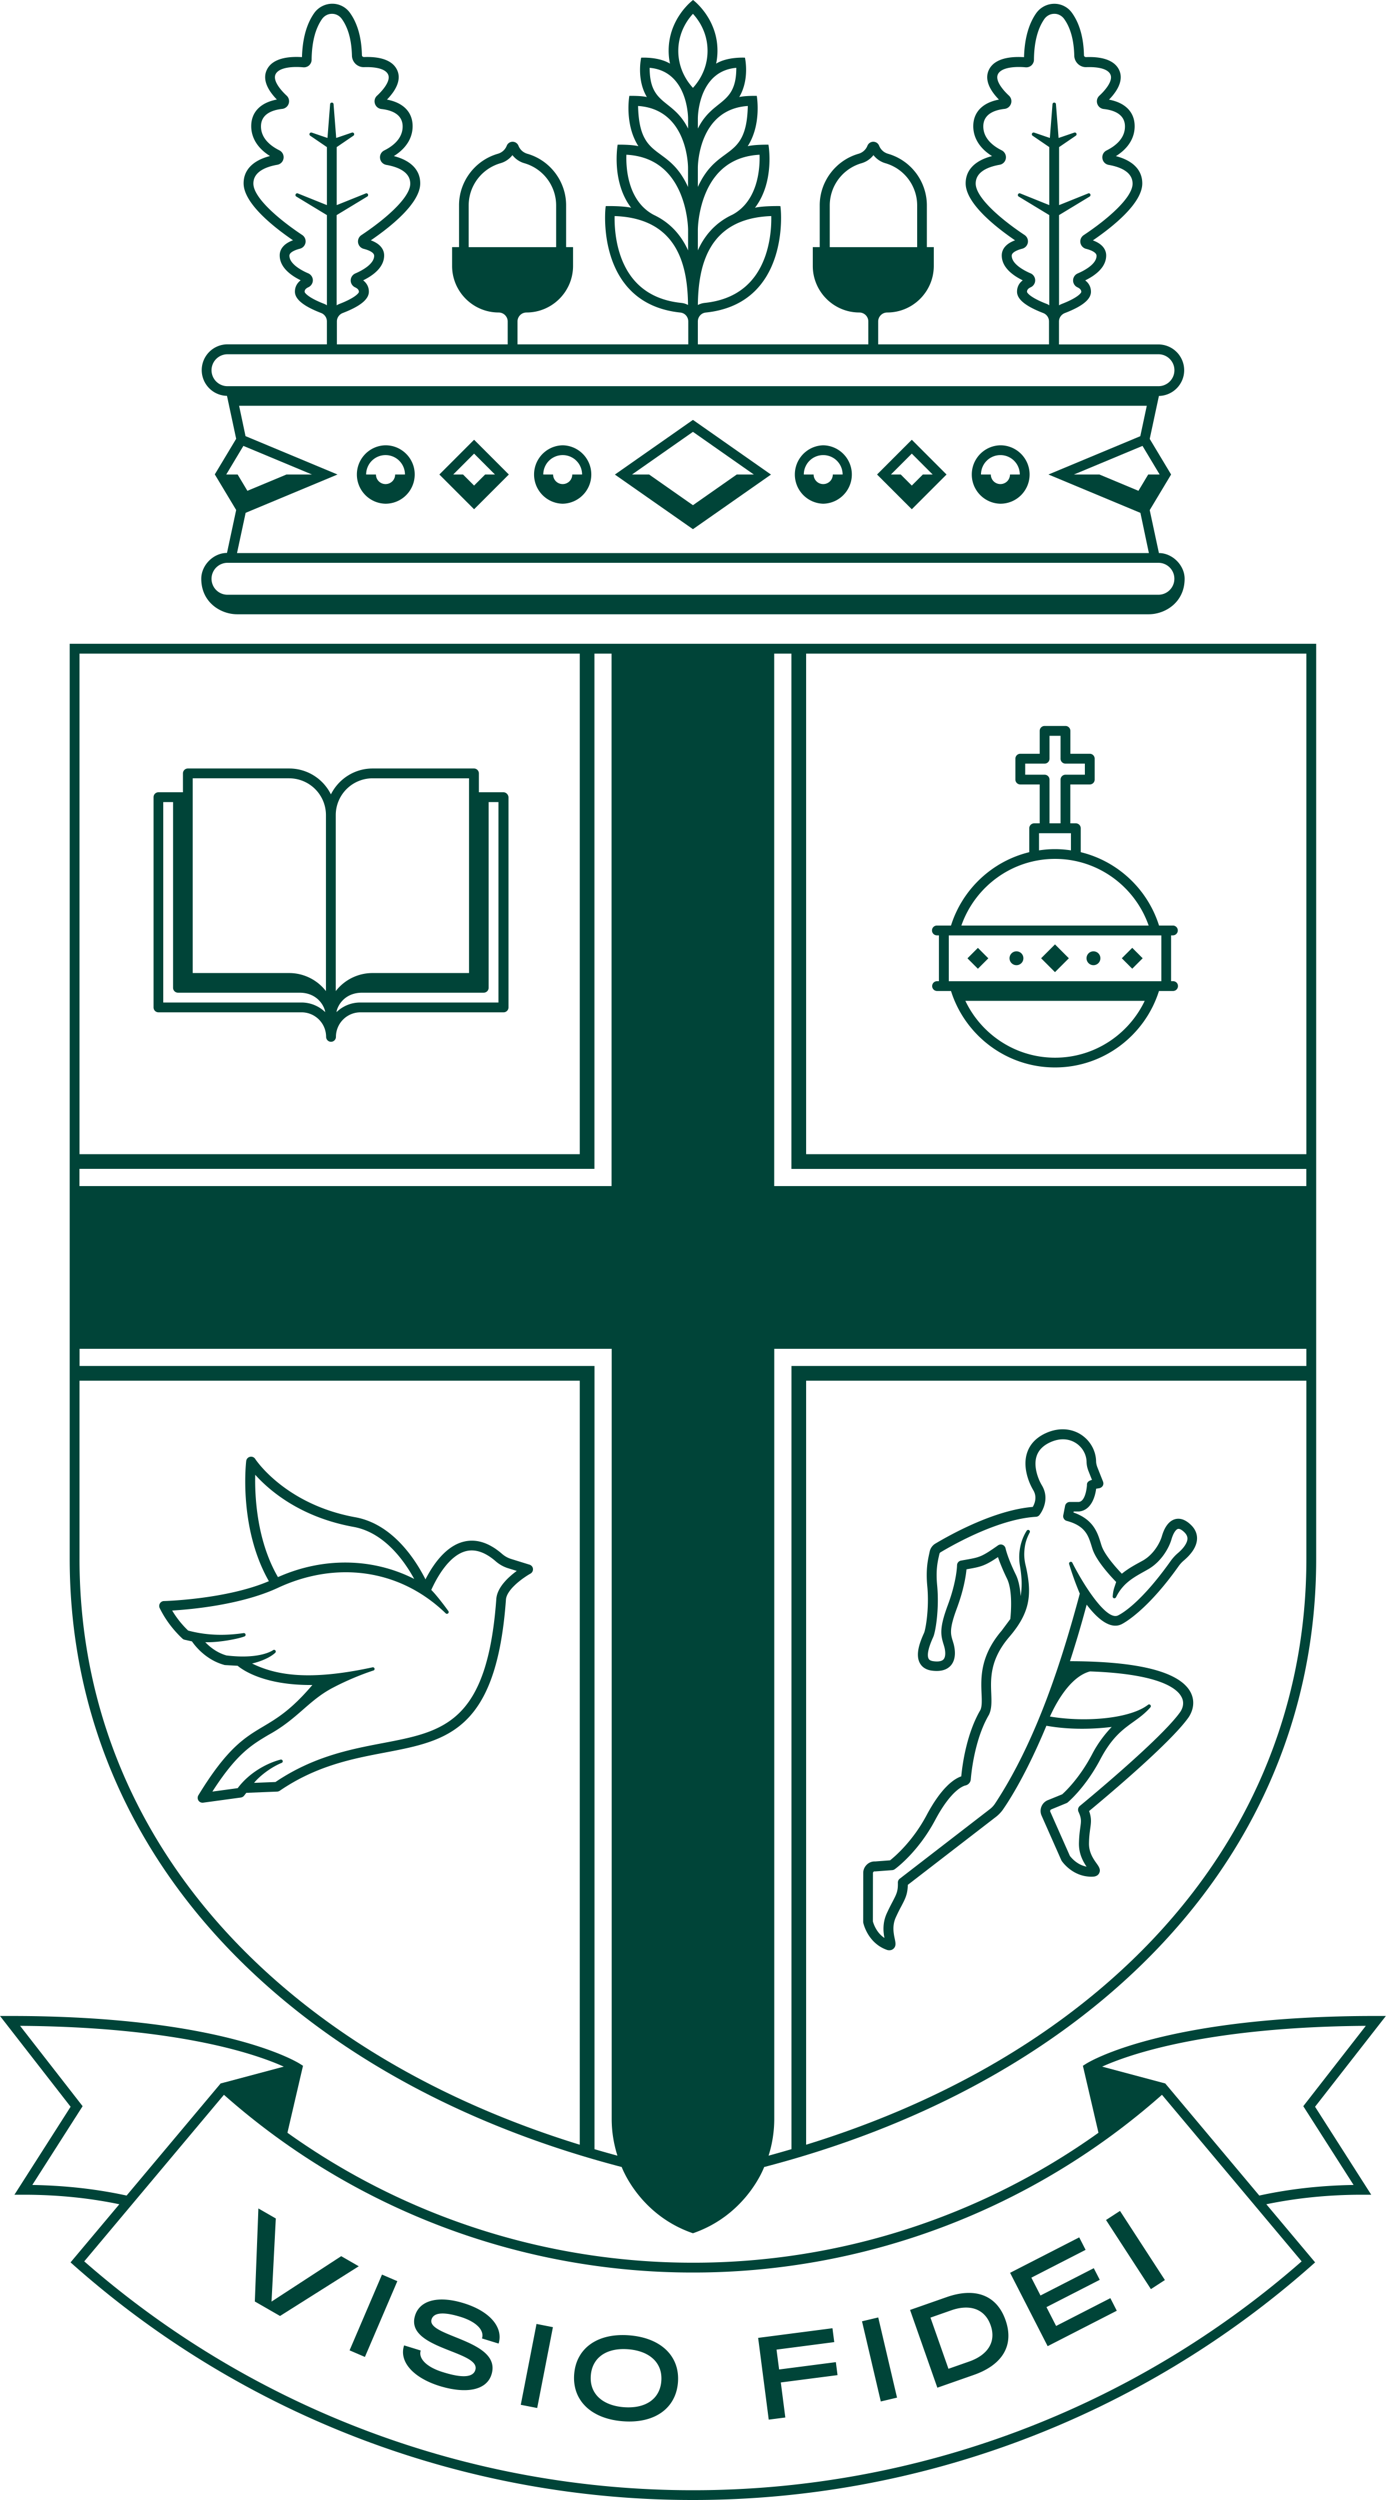 <svg width="230" height="414" viewBox="0 0 230 414" fill="none" xmlns="http://www.w3.org/2000/svg"><path d="M42.817 365.717l2.887 1.663-.71 13.765 11.55-7.523 2.906 1.673-13.045 8.232-4.177-2.401.589-15.409zM63.3 376.669l2.541 1.093-5.373 12.549-2.541-1.093 5.373-12.549zm3.663 11.727l2.756.85c-.41 1.262.86 2.71 3.635 3.57 2.953.934 5 1 5.41-.346.982-3.168-11.708-3.457-9.988-9.008.822-2.663 4.065-3.299 8.083-2.047 4.27 1.318 6.578 3.953 5.765 6.682l-2.756-.85c.41-1.281-.795-2.701-3.514-3.561-2.663-.822-4.467-.813-4.84.402-.897 2.888 11.708 3.392 9.933 9.12-.823 2.663-4.252 3.252-8.597 1.916-4.439-1.383-6.766-4.084-5.887-6.728zm21.94-3.551l2.72.533-2.607 13.39-2.72-.532 2.608-13.391zm6.243 8.298c.346-4.28 3.868-6.84 9.167-6.41 5.326.439 8.372 3.541 8.027 7.812-.346 4.279-3.869 6.84-9.186 6.41-5.308-.43-8.354-3.542-8.008-7.812zm14.437 1.177c.243-3.009-1.906-4.99-5.457-5.279-3.542-.29-5.98 1.308-6.224 4.326-.243 3.018 1.907 4.971 5.439 5.261 3.56.28 5.999-1.299 6.242-4.308zm16.045-7.167l12.316-1.598.299 2.299-9.569 1.243.43 3.289 9.4-1.215.281 2.149-9.401 1.215.748 5.803-2.748.355-1.756-13.54zm17.212-2.747l2.691-.636 3.112 13.279-2.691.635-3.112-13.278zm7.962-1.879l6.055-2.121c4.654-1.635 8.289-.411 9.765 3.804 1.495 4.27-.607 7.447-5.242 9.073l-6.055 2.121-4.523-12.877zm9.802 8.541c3.112-1.093 4.504-3.298 3.551-5.999-.953-2.719-3.439-3.56-6.532-2.476l-3.439 1.205 2.981 8.476 3.439-1.206zm6.775-14.689l11.456-5.869 1.056 2.066-8.989 4.606 1.514 2.953 8.83-4.522.991 1.925-8.831 4.522 1.598 3.121 8.989-4.606 1.066 2.083-11.457 5.869-6.223-12.148zm15.895-8.747l2.317-1.504 7.439 11.447-2.318 1.504-7.438-11.447zm46.377-33.789h-1.664c-35.191 0-47.544 7.615-48.058 7.942l-.486.309 2.579 11.092a115.498 115.498 0 01-67.197 21.52c-24.24 0-47.666-7.569-67.196-21.52l2.58-11.092-.487-.309c-.504-.327-12.867-7.942-48.059-7.942H0l11.7 15.035-9.308 14.568h1.486c6.037 0 11.325.626 15.895 1.579l-8.083 9.625.589.523A154.645 154.645 0 00114.807 414a154.646 154.646 0 00102.528-38.827l.588-.523-8.083-9.625c4.579-.944 9.868-1.579 15.895-1.579h1.486l-9.307-14.568 11.737-15.035zM5.354 361.829l8.336-13.045-10.363-13.306c17.156.121 28.5 2.14 35.06 3.84 4.187 1.084 6.99 2.178 8.635 2.916l-9.784 2.607-.673.178-.411.485-15.176 18.082c-4.485-.981-9.68-1.654-15.624-1.757zm210.336 12.653a153.005 153.005 0 01-100.865 37.901 153.005 153.005 0 01-100.864-37.901l23.146-27.585a117.166 117.166 0 0077.718 29.435 117.167 117.167 0 0077.719-29.435l23.146 27.585zm8.606-12.653c-5.943.094-11.138.776-15.624 1.757l-15.175-18.082-.411-.485-.673-.178-9.784-2.607c1.645-.738 4.439-1.832 8.635-2.916 6.559-1.7 17.904-3.719 35.06-3.84l-10.363 13.306 8.335 13.045zM151.091 72.822l-5.756 5.757 5.756 5.756 5.756-5.756-5.756-5.757zm0 7.588l-1.831-1.831h-1.626l3.457-3.458 3.458 3.458h-1.626l-1.832 1.831zm-36.266-10.877l-12.932 9.055 12.932 9.046 12.933-9.046-12.933-9.055zm7.261 9.046l-7.261 5.083-7.26-5.083h-2.832l10.092-7.065 10.092 7.065h-2.831zm-58.207-4.841a4.841 4.841 0 000 9.68 4.841 4.841 0 004.84-4.84c.01-2.672-2.168-4.84-4.84-4.84zm1.598 4.84c0 .879-.71 1.589-1.59 1.589-.877 0-1.588-.71-1.588-1.589h-1.626a3.214 3.214 0 116.43 0h-1.626zm27.763-4.84a4.841 4.841 0 000 9.68 4.841 4.841 0 000-9.68zm1.588 4.84a1.587 1.587 0 11-3.177 0h-1.626a3.214 3.214 0 116.43 0h-1.627zm70.944-4.84a4.841 4.841 0 000 9.68 4.842 4.842 0 004.841-4.84 4.848 4.848 0 00-4.841-4.84zm1.589 4.84a1.588 1.588 0 11-3.177 0h-1.626a3.214 3.214 0 116.429 0h-1.626zm-30.949-4.84a4.842 4.842 0 000 9.68 4.841 4.841 0 000-9.68zm1.588 4.84c0 .879-.71 1.589-1.588 1.589-.879 0-1.589-.71-1.589-1.589h-1.626a3.214 3.214 0 116.429 0H138zm-59.44-5.756l-5.756 5.757 5.756 5.756 5.756-5.756-5.756-5.757zm0 7.588l-1.832-1.831h-1.625l3.457-3.458 3.457 3.458h-1.626L78.56 80.41z" fill="#004438"/><path d="M192.039 91.586l-1.523-7.112 3.542-5.896-3.542-5.896 1.523-7.112c2.308-.046 4.186-1.934 4.186-4.26a4.275 4.275 0 00-4.27-4.271h-16.474v-3.794c0-.626.383-1.168.971-1.402 2.916-1.121 4.327-2.27 4.327-3.532 0-.757-.327-1.401-.953-1.878 1.71-.841 3.476-2.177 3.476-4.13 0-.664-.308-1.804-2.205-2.495 3.326-2.271 8.186-6.158 8.186-9.438 0-2.206-1.542-3.785-4.374-4.514 2.019-1.252 3.112-2.98 3.112-4.952 0-2.327-1.542-3.897-4.252-4.402 1.766-1.812 2.346-3.513 1.673-4.924-.906-1.897-3.486-2.205-5.495-2.121a.357.357 0 01-.224-.084.33.33 0 01-.103-.243c-.065-2.907-.738-5.261-1.981-6.99a3.572 3.572 0 00-2.934-1.514h-.037a3.695 3.695 0 00-2.991 1.598c-1.242 1.794-1.906 4.233-1.99 7.242-1.897-.121-4.84.047-5.822 2.103-.682 1.42-.102 3.111 1.664 4.924-2.71.505-4.252 2.084-4.252 4.401 0 1.963 1.093 3.7 3.112 4.953-2.832.729-4.374 2.308-4.374 4.513 0 3.28 4.86 7.168 8.186 9.438-1.897.692-2.205 1.832-2.205 2.495 0 1.953 1.766 3.29 3.476 4.13-.617.468-.944 1.122-.944 1.879 0 1.261 1.421 2.41 4.327 3.532.589.224.972.776.972 1.402v3.794h-28.305v-3.794c0-.823.673-1.486 1.495-1.486 4.261 0 7.719-3.467 7.719-7.719V40.92h-1.15v-6.925a8.906 8.906 0 00-6.438-8.531 2.235 2.235 0 01-1.467-1.327 1.043 1.043 0 00-.972-.664c-.43 0-.803.262-.972.664a2.233 2.233 0 01-1.467 1.327c-3.784 1.084-6.438 4.588-6.438 8.531v6.925h-1.149v3.111c0 4.261 3.466 7.719 7.718 7.719a1.49 1.49 0 011.486 1.486v3.794h-28.249v-3.794c0-.767.561-1.402 1.309-1.477 13.811-1.43 12.568-16.698 12.362-17.633 0 0-2.831-.056-4.205.28 3.327-4.345 2.234-10.447 2.234-10.447s-2.28-.037-3.439.253c2.345-3.635 1.504-8.336 1.504-8.336s-1.887-.046-2.906.197c1.766-2.972.944-6.523.944-6.523s-2.887-.177-4.775.99c.15-.7.224-1.42.224-2.149 0-5.41-4.046-8.391-4.046-8.391s-4.046 2.98-4.046 8.391c0 .73.075 1.449.224 2.15-1.897-1.168-4.775-.99-4.775-.99s-.822 3.55.944 6.522c-1.019-.243-2.906-.197-2.906-.197s-.841 4.691 1.504 8.336c-1.158-.3-3.439-.253-3.439-.253s-1.093 6.102 2.234 10.448c-1.383-.337-4.205-.28-4.205-.28-.196.924-1.44 16.193 12.363 17.632.747.075 1.308.71 1.308 1.477v3.794H85.755v-3.794c0-.823.663-1.486 1.485-1.486 4.261 0 7.719-3.467 7.719-7.719V40.92h-1.15v-6.925c0-3.943-2.644-7.447-6.428-8.531a2.235 2.235 0 01-1.468-1.327 1.043 1.043 0 00-1.943 0 2.235 2.235 0 01-1.467 1.327c-3.785 1.084-6.439 4.588-6.439 8.531v6.925h-1.149v3.111c0 4.261 3.467 7.719 7.718 7.719.823 0 1.496.673 1.496 1.486v3.794H55.824v-3.794c0-.626.383-1.168.972-1.402 2.916-1.121 4.327-2.27 4.327-3.532 0-.757-.328-1.402-.944-1.878 1.71-.841 3.476-2.178 3.476-4.13 0-.664-.309-1.804-2.206-2.496 3.327-2.27 8.186-6.158 8.186-9.438 0-2.205-1.541-3.784-4.373-4.513 2.019-1.252 3.112-2.981 3.112-4.953 0-2.326-1.542-3.896-4.252-4.4 1.766-1.814 2.346-3.514 1.673-4.925-.907-1.897-3.486-2.206-5.495-2.122a.355.355 0 01-.224-.084.328.328 0 01-.103-.243c-.065-2.906-.738-5.26-1.98-6.99A3.585 3.585 0 0055.057.618h-.038a3.693 3.693 0 00-2.99 1.598c-1.243 1.794-1.906 4.233-1.99 7.242-1.906-.122-4.84.046-5.822 2.102-.682 1.42-.103 3.112 1.664 4.925-2.71.504-4.252 2.084-4.252 4.401 0 1.962 1.093 3.7 3.112 4.953-2.832.729-4.374 2.308-4.374 4.513 0 3.28 4.86 7.167 8.186 9.438-1.897.691-2.205 1.831-2.205 2.495 0 1.953 1.766 3.29 3.476 4.13-.617.477-.953 1.122-.953 1.878 0 1.262 1.42 2.411 4.326 3.533.589.224.972.775.972 1.401v3.794H37.696a4.275 4.275 0 00-4.27 4.27 4.268 4.268 0 004.186 4.262l1.523 7.111-3.542 5.896 3.542 5.897-1.523 7.11c-2.243 0-4.261 2.02-4.261 4.271 0 3.934 3.242 5.887 5.943 5.887h151.063c2.701 0 5.943-1.953 5.943-5.887 0-2.224-2.018-4.251-4.261-4.251zm.122-13.008h-1.897l-1.617 2.7-6.466-2.7h-4.224l11.363-4.738 2.841 4.738zm-1.785 13.008H39.275l1.43-6.663 15.222-6.345-15.241-6.354-1.065-5.028H190.03l-1.075 5.037-15.222 6.345 15.241 6.354 1.402 6.654zm-16.904-41.247c-2.729-1.047-3.29-1.85-3.29-2.01 0-.14 0-.476.626-.765.449-.206.739-.664.729-1.16a1.267 1.267 0 00-.766-1.14c-.944-.401-3.121-1.494-3.121-2.924 0-.664 1.327-1.047 1.729-1.15.486-.12.85-.513.943-1.009a1.27 1.27 0 00-.541-1.261c-3.916-2.598-8.102-6.196-8.102-8.522 0-2 2.158-2.794 3.971-3.112a1.25 1.25 0 001.028-1.065 1.287 1.287 0 00-.691-1.327c-1.393-.692-3.047-1.944-3.047-3.962 0-2.075 1.916-2.72 3.514-2.897a1.27 1.27 0 001.074-.87 1.26 1.26 0 00-.345-1.335c-.57-.524-2.392-2.346-1.822-3.533.429-.897 1.925-1.205 3.466-1.205.374 0 .757.019 1.122.056.345.028.701-.084.962-.318.262-.243.421-.58.421-.934.028-2.86.598-5.112 1.7-6.71.393-.57 1-.897 1.664-.897.626-.018 1.243.3 1.635.841 1.056 1.458 1.617 3.505 1.682 6.074.009.533.234 1.028.617 1.393.383.355.897.551 1.401.523 1-.037 3.392-.01 3.963 1.196.57 1.187-1.253 3.009-1.823 3.532-.373.346-.504.86-.345 1.337.158.476.57.813 1.074.869 1.607.177 3.514.822 3.514 2.896 0 2.019-1.654 3.271-3.047 3.963a1.26 1.26 0 00-.691 1.326 1.26 1.26 0 001.028 1.066c1.813.317 3.971 1.112 3.971 3.111 0 2.327-4.186 5.925-8.101 8.523a1.255 1.255 0 00-.542 1.261c.084.495.457.888.943 1.01.402.102 1.729.476 1.729 1.149 0 1.43-2.187 2.523-3.121 2.924a1.267 1.267 0 00-.766 1.14c-.01.496.28.954.729 1.16.626.289.626.625.626.766 0 .158-.561.962-3.29 2.009-.14.056-.261.13-.392.205V35.621l5.074-3.074c.122-.075.168-.224.122-.355a.28.28 0 00-.374-.159l-4.813 1.934v-9.606l2.766-1.887a.292.292 0 00.112-.337c-.056-.15-.214-.233-.364-.177l-2.598.887-.439-5.597a.28.28 0 00-.262-.262.284.284 0 00-.308.262l-.439 5.597-2.598-.887a.296.296 0 00-.336.112.286.286 0 00.074.402l2.766 1.887v9.606l-4.812-1.934a.287.287 0 00-.355.121.285.285 0 00.093.393l5.074 3.074v14.942a2.16 2.16 0 00-.401-.224zm-35.977-9.41v-6.924a7.286 7.286 0 015.252-6.971 3.844 3.844 0 001.99-1.346 3.88 3.88 0 001.991 1.346 7.277 7.277 0 015.251 6.97v6.925h-14.484zm-9.69-5.149c.028 1.234-.047 3.822-.935 6.457-1.597 4.728-4.999 7.392-10.092 7.924a3.31 3.31 0 00-1.14.346c.084-6.335 1.598-14.353 12.167-14.727zm-1.944-10.157c.075 2.009-.149 7.615-4.513 9.942h-.009c-2.888 1.355-4.645 3.542-5.701 5.897v-3.44c0-.027.019-3.176 1.402-6.288 1.71-3.831 4.672-5.887 8.821-6.111zm-1.943-8.074c-.206 9.307-4.953 6.13-8.28 13.41v-3.187c0-.393.122-9.672 8.28-10.223zm-1.907-6.317c0 6.317-3.868 5.027-6.373 10.064v-1.654c0-.205.028-3.177 1.561-5.541l.056-.084c.934-1.411 2.411-2.58 4.756-2.785zm-7.186-8.943c1.57 1.71 2.421 3.86 2.421 6.13 0 2.271-.86 4.42-2.421 6.13-1.569-1.71-2.429-3.859-2.429-6.13.009-2.27.86-4.42 2.429-6.13zm-2.42 11.728l.056.084c1.523 2.355 1.561 5.336 1.561 5.541v1.654c-2.505-5.027-6.373-3.738-6.373-10.064 2.336.206 3.812 1.374 4.756 2.785zm-6.672 3.532c8.158.542 8.279 9.821 8.279 10.232v3.187c-3.326-7.28-8.073-4.112-8.279-13.419zm7.139 32.612c-5.092-.532-8.494-3.196-10.092-7.924-.887-2.635-.962-5.223-.934-6.457 10.578.374 12.092 8.382 12.166 14.727a2.94 2.94 0 00-1.14-.346zm-4.56-14.586c-4.373-2.327-4.588-7.934-4.513-9.952 4.139.224 7.102 2.28 8.821 6.12 1.383 3.112 1.402 6.261 1.402 6.29v3.438c-1.066-2.355-2.822-4.541-5.71-5.896zm-30.65 5.354v-6.924a7.283 7.283 0 015.261-6.971 3.844 3.844 0 001.99-1.346 3.844 3.844 0 001.991 1.346 7.277 7.277 0 015.252 6.97v6.925H77.662zm-23.894 9.41c-2.728-1.047-3.289-1.86-3.289-2.01 0-.14 0-.476.626-.765.449-.206.738-.664.738-1.16a1.268 1.268 0 00-.766-1.14c-.944-.401-3.12-1.494-3.12-2.924 0-.664 1.326-1.047 1.728-1.15.486-.12.85-.513.944-1.009a1.272 1.272 0 00-.542-1.261c-3.916-2.598-8.102-6.196-8.102-8.522 0-2 2.159-2.794 3.971-3.112a1.25 1.25 0 001.028-1.065 1.274 1.274 0 00-.691-1.327c-1.393-.692-3.047-1.944-3.047-3.962 0-2.075 1.916-2.72 3.514-2.897a1.271 1.271 0 001.075-.87 1.26 1.26 0 00-.346-1.335c-.57-.524-2.392-2.346-1.822-3.533.43-.897 1.925-1.205 3.466-1.205.374 0 .757.019 1.122.056.346.028.7-.084.962-.318.262-.243.42-.58.42-.934.029-2.86.599-5.112 1.702-6.71.392-.57 1-.897 1.663-.897h.018c.645 0 1.234.309 1.617.841 1.056 1.458 1.617 3.505 1.682 6.074.01.533.234 1.028.617 1.393.383.355.888.542 1.402.523 1-.037 3.392 0 3.962 1.196.57 1.187-1.252 3.009-1.823 3.532a1.26 1.26 0 00-.345 1.337c.159.476.57.813 1.074.869 1.608.177 3.514.822 3.514 2.896 0 2.019-1.654 3.271-3.047 3.963a1.26 1.26 0 00-.691 1.326 1.26 1.26 0 001.028 1.066c1.813.317 3.971 1.112 3.971 3.111 0 2.327-4.186 5.925-8.101 8.523a1.258 1.258 0 00-.542 1.261c.084.495.458.888.934 1.01.402.102 1.729.476 1.729 1.149 0 1.43-2.187 2.523-3.121 2.924a1.268 1.268 0 00-.766 1.14c-.01.496.28.954.728 1.16.627.289.627.625.627.766 0 .158-.561.962-3.29 2.009-.14.056-.261.13-.392.205V35.621l5.074-3.074c.121-.075.168-.224.121-.355a.279.279 0 00-.373-.159l-4.813 1.934v-9.606l2.766-1.887a.293.293 0 00.112-.337c-.056-.15-.215-.233-.364-.177l-2.598.887-.44-5.597a.281.281 0 00-.26-.262.285.285 0 00-.31.262l-.438 5.597-2.598-.887a.297.297 0 00-.337.112.286.286 0 00.075.402l2.766 1.887v9.606l-4.812-1.934a.287.287 0 00-.355.121.284.284 0 00.093.393l5.074 3.074v14.942a2.166 2.166 0 00-.402-.224zM37.696 63.954a2.648 2.648 0 01-2.645-2.645 2.648 2.648 0 012.645-2.644h154.268a2.648 2.648 0 012.645 2.644 2.648 2.648 0 01-2.645 2.645H37.696zm-.206 14.624l2.84-4.738 11.364 4.738H47.47l-6.476 2.7-1.616-2.7H37.49zm154.465 19.913H37.695a2.648 2.648 0 01-2.644-2.644 2.652 2.652 0 012.635-2.645h154.278a2.64 2.64 0 012.636 2.645 2.648 2.648 0 01-2.645 2.644zM87.763 259.115l-3.046-.944a4.165 4.165 0 01-1.504-.832c-2.122-1.85-4.252-2.541-6.308-2.055-3.065.719-5.214 3.924-6.4 6.26-1.683-3.326-5.458-9.167-11.625-10.288-11.644-2.112-16.54-9.578-16.587-9.653a.806.806 0 00-.87-.355.805.805 0 00-.625.701c-.056.467-1.234 11.157 3.756 19.894-7.064 3.019-17.268 3.29-17.38 3.29a.792.792 0 00-.673.392.818.818 0 00-.038.776c.916 1.869 2.178 3.56 3.757 5.046a.724.724 0 00.374.196l1.214.271c.57.832 2.374 3.084 5.355 3.897a.55.55 0 00.168.028l2.046.112c.935.785 4.551 3.252 12.382 3.186-3.486 4.103-5.84 5.504-8.13 6.868-3.074 1.832-5.97 3.551-10.755 11.391a.833.833 0 00.009.87c.15.233.411.364.682.364.038 0 .075 0 .112-.009l6.242-.851a.831.831 0 00.524-.299l.373-.476 5.112-.206a.898.898 0 00.43-.14c6.093-4.168 12.092-5.308 17.39-6.317 10.344-1.972 18.512-3.532 20.09-25.333.132-1.747 2.972-3.7 4.066-4.308a.809.809 0 00.41-.794c-.018-.308-.242-.579-.55-.682zm-45.47-14.895c2.252 2.513 7.373 7.017 16.297 8.634 5.027.916 8.335 5.495 10.045 8.616-6.887-3.495-15.1-3.635-22.576-.299-3.532-6.084-3.85-13.428-3.766-16.951zm39.948 20.576c-1.495 20.558-8.747 21.941-18.783 23.857-5.392 1.028-11.503 2.196-17.81 6.448l-3.542.14c.617-.804 2.467-2.449 4.57-3.308a.287.287 0 00.168-.337.293.293 0 00-.355-.205c-2.01.514-5.065 1.999-7.102 4.728l-4.196.57c4.018-6.251 6.476-7.709 9.28-9.382 4.858-2.654 6.606-5.681 10.69-7.821 3.662-1.916 6.662-2.822 6.765-2.869a.264.264 0 00.14-.29.284.284 0 00-.346-.215c-10.494 2.271-15.988 1.309-19.95-.635 0 0 2.467-.523 3.83-1.766a.285.285 0 00.057-.364.28.28 0 00-.392-.094s-2.066 1.579-7.747.888c-1.57-.449-2.747-1.402-3.504-2.196 2.093.093 5.429-.533 6.475-.944.169-.065.225-.178.206-.318a.293.293 0 00-.327-.243c-2.757.402-5.84.477-9.195-.42a15.643 15.643 0 01-2.644-3.317c3.214-.178 11.54-.963 17.54-3.766 9.39-4.374 19.996-3.299 27.79 4.233a.284.284 0 00.364.028.288.288 0 00.075-.402c-.262-.374-1.85-2.532-2.832-3.504.804-1.794 2.879-5.747 5.813-6.439 1.523-.355 3.158.215 4.868 1.701a5.696 5.696 0 002.093 1.159l1.393.43c-1.402 1.028-3.252 2.728-3.392 4.653zm79.802-107.827l1.729 1.729-1.729 1.729-1.729-1.729 1.729-1.729zm10.475 1.72l2.299 2.299 2.299-2.299-2.299-2.299-2.299 2.299zm13.372 0l1.729 1.729 1.729-1.729-1.729-1.729-1.729 1.729zm-17.455-1.15a1.149 1.149 0 10-.002 2.298 1.149 1.149 0 00.002-2.298zm12.792 0a1.149 1.149 0 100 2.297 1.149 1.149 0 000-2.297z" fill="#004438"/><path d="M194.394 162.483h-.337v-7.588h.337a.814.814 0 000-1.626h-2.336c-1.888-5.999-6.813-10.653-12.971-12.148v-3.962a.813.813 0 00-.813-.813h-.915v-6.438h3.224a.813.813 0 00.812-.813v-3.458a.813.813 0 00-.812-.813h-3.215v-3.794a.814.814 0 00-.813-.813h-3.457a.814.814 0 00-.813.813v3.794h-3.215a.814.814 0 00-.813.813v3.458c0 .448.365.813.813.813h3.215v6.438h-.916a.813.813 0 00-.813.813v3.962c-6.158 1.495-11.083 6.149-12.97 12.148h-2.336a.813.813 0 000 1.626h.336v7.588h-.336a.813.813 0 000 1.625h2.336c2.308 7.327 9.157 12.662 17.231 12.662 8.074 0 14.923-5.335 17.231-12.662h2.336a.813.813 0 00.813-.812.799.799 0 00-.803-.813zm-21.296-34.192h-3.215v-1.832h3.215a.814.814 0 00.813-.813v-3.793h1.831v3.793c0 .449.364.813.813.813h3.215v1.832h-3.215a.813.813 0 00-.813.813v7.242h-1.831v-7.242a.814.814 0 00-.813-.813zm-.916 9.69h5.279v2.841a17.578 17.578 0 00-2.644-.206c-.897 0-1.776.075-2.645.206v-2.841h.01zm2.644 4.252c7.177 0 13.27 4.626 15.512 11.036h-31.033c2.252-6.41 8.345-11.036 15.521-11.036zm-17.605 12.671h35.22v7.588h-35.22v-7.588zm17.605 20.25c-6.55 0-12.213-3.86-14.858-9.41h29.716c-2.644 5.55-8.307 9.41-14.858 9.41zM83.41 131.197h-4.056v-3.121a.814.814 0 00-.813-.813H61.739c-3.027 0-5.644 1.757-6.905 4.289a7.706 7.706 0 00-6.906-4.289H31.127a.814.814 0 00-.813.813v3.121h-4.056a.814.814 0 00-.813.813v34.818c0 .448.365.813.813.813h23.717a4.068 4.068 0 014.064 4.065v.009c.01.449.365.804.813.804a.812.812 0 00.814-.804v-.009a4.068 4.068 0 014.064-4.065h23.717a.814.814 0 00.813-.813V132.01c-.038-.448-.402-.813-.85-.813zm-33.454 34.818H27.053v-33.192h1.625v30.753c0 .449.365.813.813.813h20.12c3.335 0 4.27 2.71 4.27 3.214a5.643 5.643 0 00-3.925-1.588zm4.055-1.888a7.713 7.713 0 00-6.092-2.99H31.93v-32.248h15.99a6.1 6.1 0 016.093 6.093v29.145zm1.626-29.145a6.1 6.1 0 016.093-6.093h15.99v32.248H61.73a7.687 7.687 0 00-6.093 2.99v-29.145zm26.96 31.033H59.692a5.643 5.643 0 00-3.925 1.588c0-.504.935-3.214 4.27-3.214h20.12a.813.813 0 00.812-.813v-30.753h1.626v33.192zm94.705 109.078c.926-2.85 1.86-5.961 2.766-9.363 1.477 1.953 3.776 4.271 5.822 3.224.168-.084 4.074-2.065 9.382-9.55.271-.383.579-.72.934-1.019.954-.813 2.103-2.083 2.15-3.56.028-.841-.318-1.635-1.01-2.299-.887-.859-1.766-1.177-2.616-.953-1.243.337-1.888 1.729-2.205 2.841-.262.925-1.271 2.962-3.168 4.027l-.495.271c-.888.486-1.963 1.075-2.963 1.897-1.084-1.13-2.887-3.196-3.354-4.625a10.886 10.886 0 01-.159-.505c-.514-1.654-1.206-3.868-4.504-5.008l.028-.169h.888c1.887-.177 2.644-2.196 2.84-3.766 0 0 .14-.028.505-.084.364-.056.869-.458.635-1.102l-.915-2.308c-.15-.384-.225-.72-.234-1.019-.019-1.775-.981-3.485-2.523-4.467-1.663-1.065-3.775-1.149-5.775-.243-1.635.739-2.691 1.86-3.158 3.336-.664 2.112.112 4.551 1.056 6.14.672 1.13.205 2.252-.094 2.756-6.223.514-13.325 4.402-16.138 6.074-.486.29-.832.776-.944 1.327l-.065.309c-.234 1.065-.589 2.672-.337 5.345.374 3.878-.317 7.288-.495 7.728a4.34 4.34 0 01-.084.196c-.701 1.551-1.402 3.523-.635 4.906.261.476.813 1.065 1.953 1.224 1.439.196 2.504-.094 3.177-.86 1-1.159.635-2.915.439-3.625-.047-.15-.084-.29-.131-.43-.364-1.178-.598-1.953.701-5.448 1.14-3.075 1.476-5.336 1.579-6.411l.159-.028c2.215-.383 2.906-.551 5.056-1.999.27.794.728 1.99 1.495 3.569.981 2.009.644 5.775.551 6.691l-1.439 1.934c-3.579 4.187-3.439 7.812-3.327 10.457.047 1.084.084 2.018-.177 2.644-2.318 3.953-3 9.074-3.187 11.018-1.196.411-3.289 1.822-5.747 6.438-2.326 4.373-5.307 6.877-6.046 7.466l-2.457.187a1.834 1.834 0 00-1.383.514 1.886 1.886 0 00-.608 1.411l-.009 8.074a.96.96 0 00.019.168c.028.14.747 3.383 3.962 4.495.131.037.252.046.355.046.336 0 .561-.14.701-.271.448-.429.327-.99.187-1.654-.178-.85-.449-2.149.187-3.541.355-.776.654-1.355.925-1.86.635-1.205 1.028-1.971 1.056-3.504l14.605-11.26a5.663 5.663 0 001.159-1.206c1.131-1.626 3.925-6.008 7.204-13.886 4 .72 7.934.552 10.821.197-1.065 1.121-2.252 2.607-3.223 4.476-2.084 3.99-4.495 6.251-4.981 6.681l-2.29.935a1.924 1.924 0 00-1.13 2.588l3.27 7.382c.019.037.038.084.066.122.075.112 1.785 2.616 4.906 2.616.149 0 .299-.009.458-.019.542-.084.775-.383.878-.626.243-.57-.094-1.037-.486-1.588-.505-.71-1.271-1.794-1.233-3.327.018-1.056.121-1.794.205-2.392.14-.991.243-1.748-.187-2.916 2.439-2.018 13.372-11.148 16.447-15.465.345-.486 1.401-2.233.364-4.224-1.803-3.373-8.56-5.102-19.979-5.13zm-12.465 23.651a3.877 3.877 0 01-.813.851l-14.923 11.512a.803.803 0 00-.318.664c.037 1.392-.215 1.868-.869 3.13a37.008 37.008 0 00-.963 1.934c-.738 1.617-.588 3.075-.392 4.093-1.364-.897-1.822-2.401-1.916-2.747l.01-7.99c0-.112.056-.177.093-.215a.241.241 0 01.224-.074h.122l2.757-.206a.814.814 0 00.411-.149c.159-.113 3.859-2.794 6.709-8.158 2.645-4.962 4.644-5.635 5.018-5.719.486-.112.841-.514.878-1.009.085-1.084.645-6.691 3.019-10.709a.342.342 0 00.037-.084c.43-.972.383-2.103.337-3.402-.103-2.513-.225-5.634 2.971-9.372 3.056-3.56 3.682-6.28 3.084-10.036a22.488 22.488 0 00-.383-1.934 7.759 7.759 0 01-.206-1.804c.047-1.486.299-2.364.906-3.542a.289.289 0 00-.102-.383.287.287 0 00-.393.084c-.738 1.159-1.121 2.449-1.224 3.804a8.677 8.677 0 00.103 2.027c.103.627.187 1.243.233 1.869a12.485 12.485 0 01-.121 3.14c-.084-1.252-.308-2.56-.804-3.57-1.373-2.803-1.691-4.317-1.691-4.326a.827.827 0 00-.495-.598.802.802 0 00-.766.093c-2.71 1.916-3.066 1.972-5.327 2.374l-.794.14a.804.804 0 00-.664.794c0 .028-.037 2.57-1.513 6.542-1.421 3.812-1.206 4.952-.729 6.494l.121.402c.196.691.29 1.654-.103 2.112-.355.411-1.13.401-1.719.317-.514-.074-.682-.261-.757-.401-.215-.393-.271-1.309.692-3.458.056-.112.093-.206.112-.262.327-.813.981-4.532.598-8.484-.234-2.421.075-3.822.308-4.841l.075-.318a.413.413 0 01.187-.271c2.766-1.644 9.858-5.522 15.811-5.877a.788.788 0 00.588-.309c.075-.093 1.879-2.401.402-4.878-.729-1.224-1.401-3.223-.897-4.821.318-1.009 1.084-1.794 2.28-2.336 1.514-.692 3.018-.645 4.233.13 1.084.692 1.757 1.888 1.776 3.112.009.505.112 1.028.345 1.598l.552 1.392c-.523.141-.869.374-.832.869 0 .028-.159 2.664-1.345 2.785h-1.486a.804.804 0 00-.795.664l-.299 1.541a.802.802 0 00.589.935c3.065.822 3.56 2.429 4.093 4.139.056.187.112.365.168.542.654 1.963 2.99 4.486 3.916 5.43-.365 1.121-.477 1.289-.58 2.392a.3.3 0 00.168.29c.15.065.309-.01.393-.159 1.233-2.523 3.177-3.402 5.252-4.589 2.354-1.317 3.588-3.765 3.934-4.999.308-1.074.756-1.635 1.065-1.719.243-.066.635.131 1.065.551.355.346.523.701.514 1.075-.019.673-.598 1.542-1.579 2.373-.449.383-.86.832-1.206 1.318-5.036 7.092-8.251 8.802-8.783 9.036-1.851.757-5.476-4.756-7.504-8.747v-.009a.28.28 0 00-.337-.14.29.29 0 00-.196.355 49.137 49.137 0 001.766 4.906c-2.934 10.942-7.148 24.333-14.091 34.836zm30.715-15.213c-3.261 4.579-16.483 15.419-16.614 15.531a.82.82 0 00-.225.972c.505 1.093.449 1.532.299 2.598-.084.635-.196 1.42-.224 2.579-.037 1.775.682 3.055 1.262 3.906-1.598-.299-2.57-1.523-2.766-1.785l-3.243-7.307a.285.285 0 010-.234c.019-.047.066-.122.215-.178l2.458-1.009a.77.77 0 00.205-.121c.122-.103 3-2.514 5.476-7.261 2.962-5.551 5.682-5.588 8.233-8.485a.296.296 0 00.028-.355.289.289 0 00-.402-.084c-2.831 2.233-10.073 2.99-16.269 1.962.879-1.971 3.271-6.597 6.644-7.475 11.363.411 14.381 2.756 15.148 4.223.635 1.159-.01 2.224-.225 2.523z" fill="#004438"/><path d="M11.55 106.612v151.531c0 25.585 10.036 48.862 29.033 67.308 15.905 15.447 37.322 26.866 62.44 33.407 0 0 2.85 7.905 11.802 10.97 8.943-3.074 11.803-10.97 11.803-10.97 25.118-6.541 46.545-17.97 62.44-33.407 18.988-18.446 29.033-41.723 29.033-67.308V106.612H11.55zm1.626 86.951H98.5v-85.325h2.84v88.175H13.166v-2.85h.01zm82.895-85.325v82.895H13.176v-82.895H96.07zM13.176 258.143v-29.501H96.07v126.525c-21.67-6.682-40.237-17.166-54.357-30.884-18.67-18.128-28.538-41.004-28.538-66.14zm85.334 97.762V226.203H13.185v-2.841h88.175v127.525c0 2.103.336 4.149.953 6.093a190.302 190.302 0 01-3.803-1.075zm117.965-164.772H133.58v-82.895h82.895v82.895zM128.3 108.238h2.841v85.334h85.325v2.841h-88.175v-88.175h.009zm0 242.649V223.362h88.175v2.841H131.15v129.702c-1.261.364-2.523.729-3.794 1.075.617-1.944.944-3.99.944-6.093zm59.637-26.604c-14.12 13.709-32.687 24.202-54.357 30.884V228.642h82.895v29.501c0 25.136-9.868 48.012-28.538 66.14z" fill="#004438"/></svg>